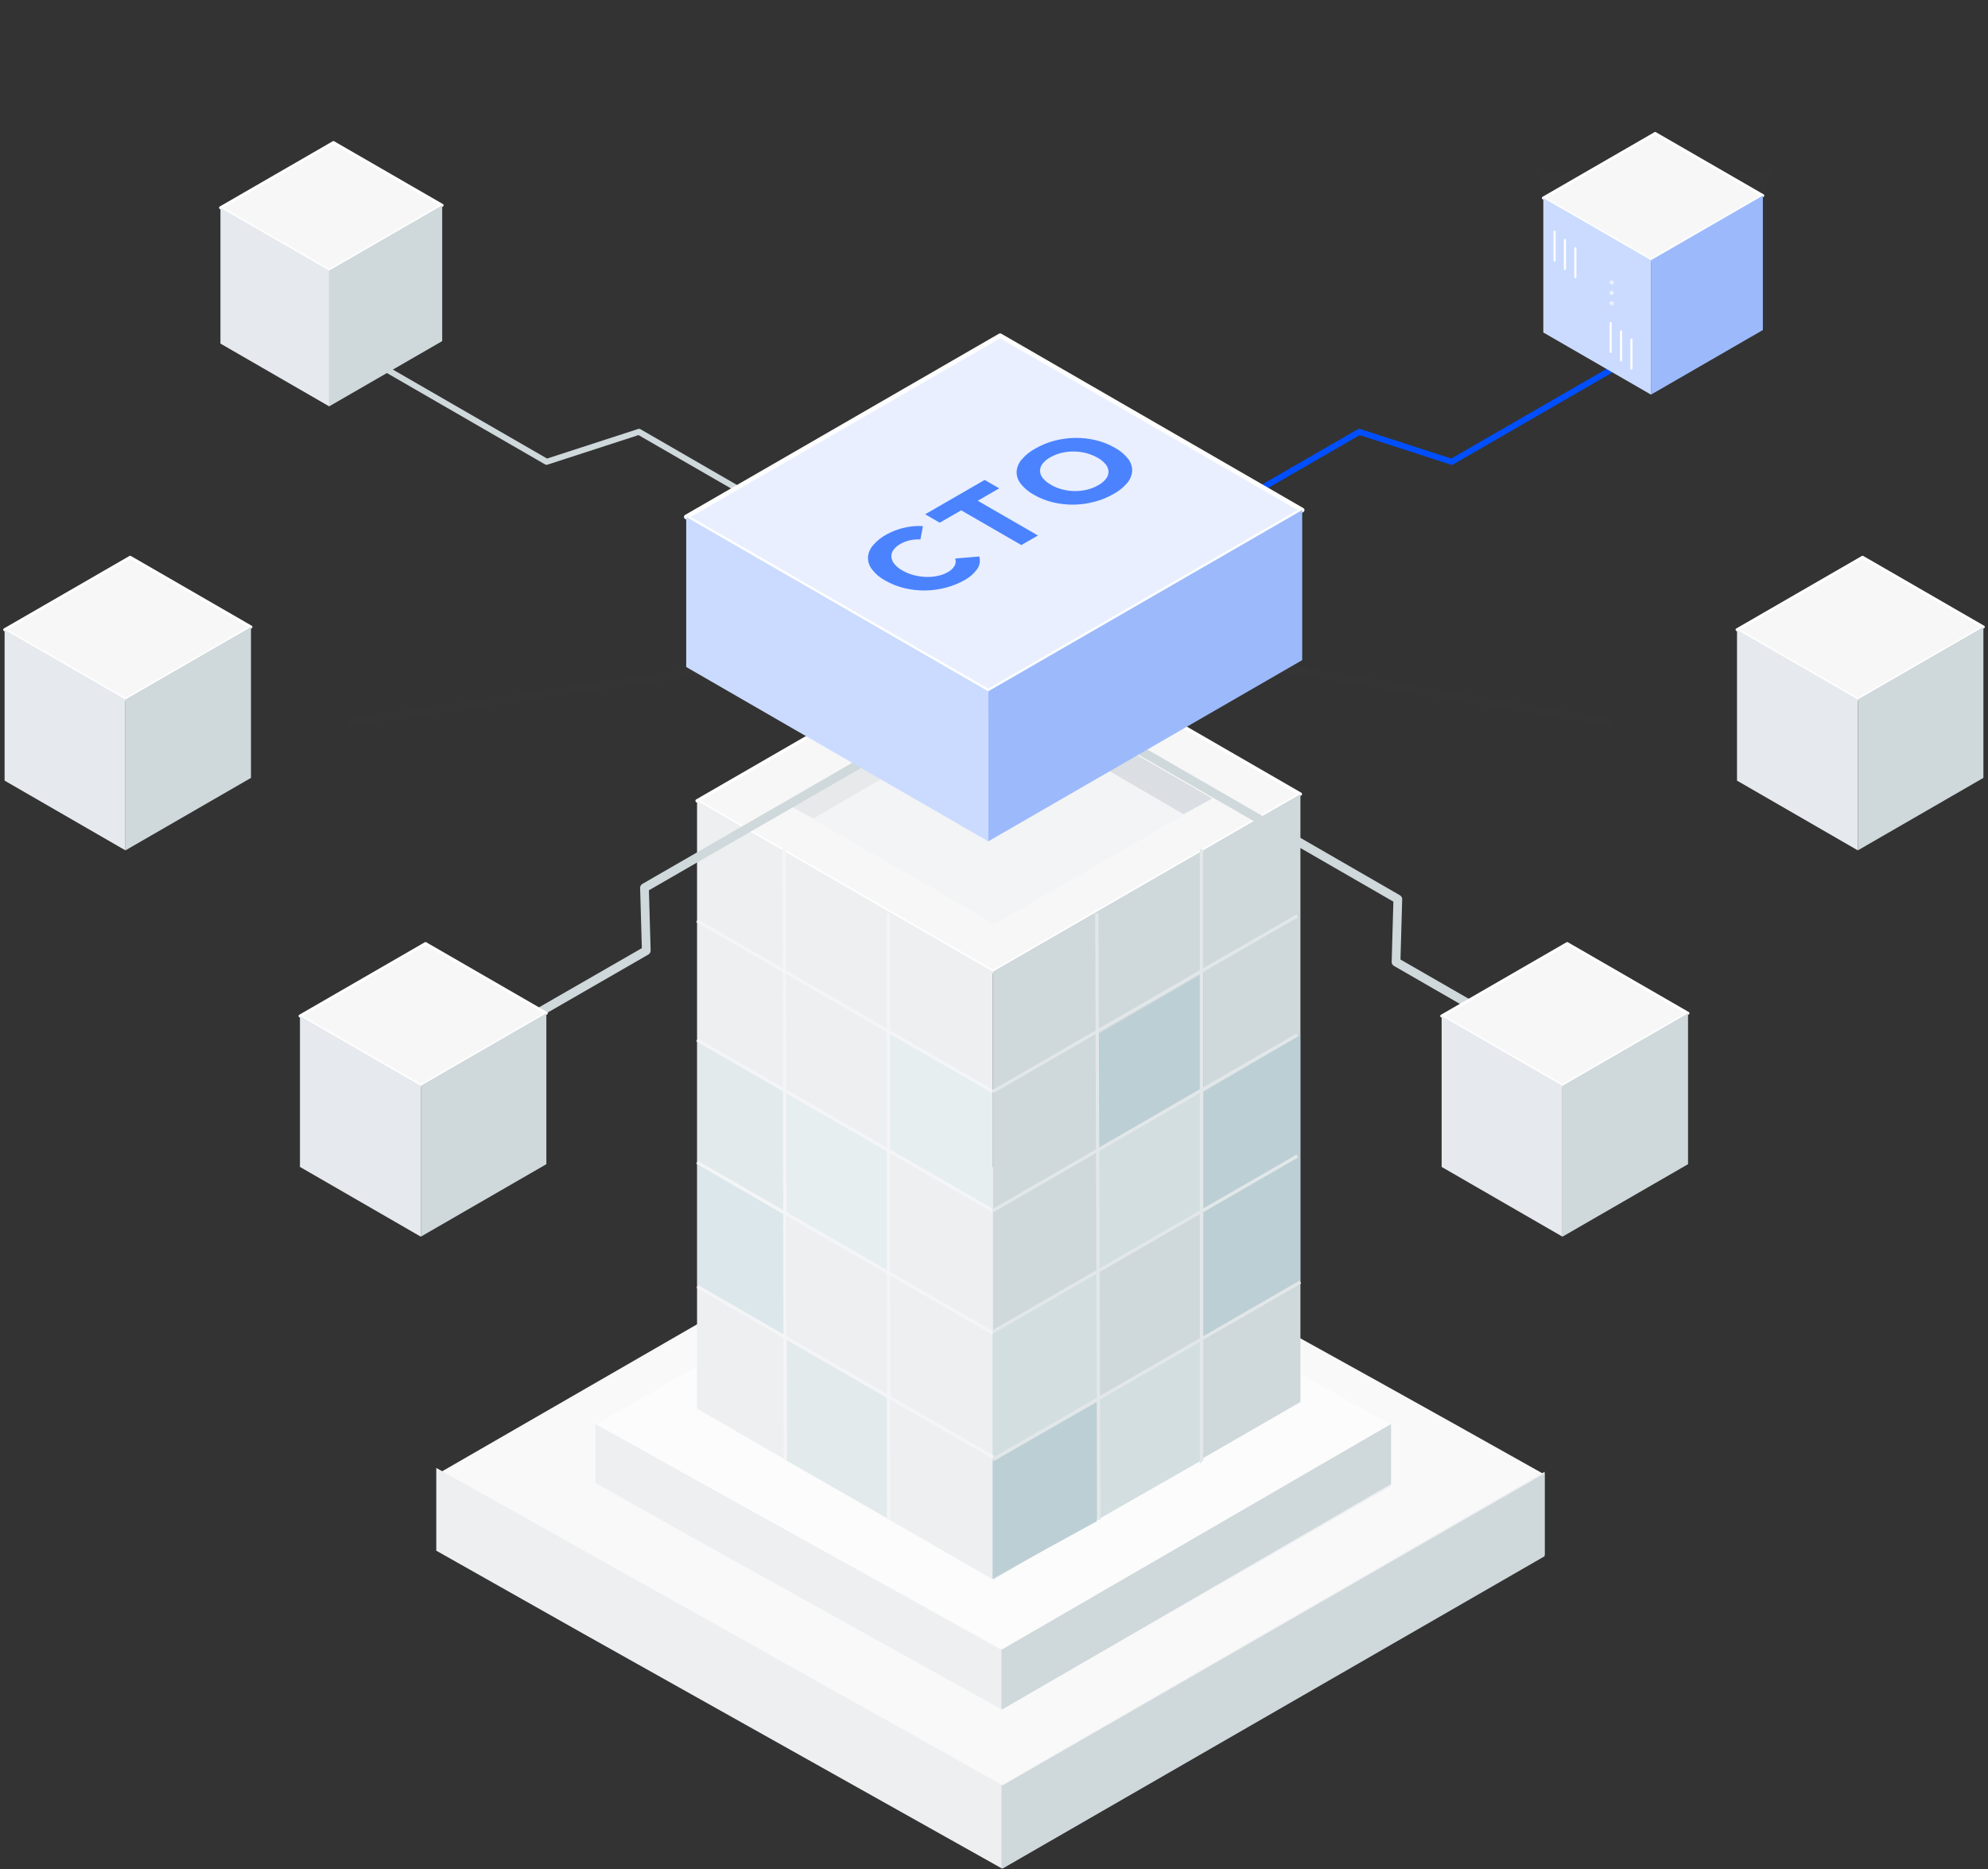 <svg width="350" height="329" viewBox="0 0 350 329" fill="none" xmlns="http://www.w3.org/2000/svg">
<rect x="0" y="0" width="350" height="329" fill="#333333" stroke="none"/>
<path d="M176.404 314.427C128.046 287.467 125.145 286.56 76.81 259.587L172.699 204.305C220.951 231.409 223.698 232.459 271.938 259.563C240.094 277.863 208.249 296.151 176.404 314.427Z" fill="#F9F9F9"/>
<path d="M176.411 314.207L76.81 258.4V272.967L102.524 287.485L176.411 328.917L271.938 273.723V259.084L176.411 314.207Z" fill="#EDEFF1"/>
<path d="M176.507 314.302L176.306 314.194V328.798L176.507 328.917L271.938 273.946V259.366L176.507 314.302Z" fill="#CFD8DB"/>
<path d="M176.319 290.278C141.55 270.877 139.534 270.174 104.824 250.833L173.666 211.067C208.294 230.563 210.216 231.314 244.891 250.809L176.319 290.278Z" fill="#FCFCFC"/>
<path d="M176.313 290.445L104.824 250.673V261.048L123.274 271.401L176.325 300.904L244.891 261.606V251.159L176.313 290.445Z" fill="#EDEFF1"/>
<path d="M176.459 290.342L176.306 290.259V300.82L176.459 300.904L244.891 261.222V250.673L176.459 290.342Z" fill="#CFD8DB"/>
<path d="M174.813 171.039L122.721 140.964L176.856 109.71L228.948 139.781L174.813 171.039Z" fill="#F7F7F7" stroke="white" stroke-width="0.575" stroke-linecap="round" stroke-linejoin="round"/>
<path d="M122.721 140.964V247.968L174.813 278.04V171.039L122.721 140.964Z" fill="#EDEFF1"/>
<path d="M174.813 171.039L228.948 139.781V246.785L174.813 278.04V171.039Z" fill="url(#paint0_linear_1467_25791)"/>
<path d="M175.11 162.658L138.255 141.378L176.559 119.265L213.414 140.545L175.11 162.658Z" fill="#F3F4F5"/>
<path d="M213.414 140.545L176.559 119.265L176.434 124.746L208.371 143.322L213.414 140.545Z" fill="#DBDEE2"/>
<path d="M176.559 119.265L138.255 141.378L143.173 144.087L176.434 124.746L176.559 119.265Z" fill="#E7E9EB"/>
<path fill-rule="evenodd" clip-rule="evenodd" d="M193.103 182.174V202.267L211.885 191.347V171.254L193.103 182.174Z" fill="#BCCFD5"/>
<path fill-rule="evenodd" clip-rule="evenodd" d="M174.757 256.867V277.833L193.103 267.787V246.821L174.757 256.867Z" fill="#BCCFD5"/>
<path fill-rule="evenodd" clip-rule="evenodd" d="M193.103 202.704V223.67L211.885 212.75V191.784L193.103 202.704Z" fill="#D3DEE1"/>
<path fill-rule="evenodd" clip-rule="evenodd" d="M174.757 234.59V257.304L193.103 246.821V224.107L174.757 234.59Z" fill="#D3DEE1"/>
<path fill-rule="evenodd" clip-rule="evenodd" d="M193.54 245.947V267.35L211.885 256.867V235.464L193.54 245.947Z" fill="#D3DEE1"/>
<path fill-rule="evenodd" clip-rule="evenodd" d="M211.885 192.221V213.187L228.92 203.141V182.174L211.885 192.221Z" fill="#BCCFD5"/>
<path fill-rule="evenodd" clip-rule="evenodd" d="M211.885 213.187V235.901L228.92 225.854V203.141L211.885 213.187Z" fill="#BCCFD5"/>
<path fill-rule="evenodd" clip-rule="evenodd" d="M138.066 192.221V213.624L156.412 224.107V202.704L138.066 192.221Z" fill="#E7EEF0"/>
<path fill-rule="evenodd" clip-rule="evenodd" d="M138.066 235.464V256.867L156.412 267.35V245.947L138.066 235.464Z" fill="#E3EAEC"/>
<path fill-rule="evenodd" clip-rule="evenodd" d="M122.778 183.048V204.451L138.503 213.624V192.221L122.778 183.048Z" fill="#E3EAEC"/>
<path fill-rule="evenodd" clip-rule="evenodd" d="M122.778 204.888V226.291L138.503 235.464V214.061L122.778 204.888Z" fill="#DCE7EB"/>
<path fill-rule="evenodd" clip-rule="evenodd" d="M156.412 181.737V202.704L174.757 213.187V192.221L156.412 181.737Z" fill="#E7EEF0"/>
<path d="M156.412 160.771L156.441 267.518" stroke="#F4F5F6" stroke-width="0.575"/>
<path d="M138.066 149.414L138.255 256.965" stroke="#F4F5F6" stroke-width="0.575"/>
<path d="M211.692 149.582L211.522 149.742V257.035L211.692 256.876" stroke="#E2E7E9" stroke-width="0.575"/>
<path d="M193.103 160.771L193.453 267.518" stroke="#E2E7E9" stroke-width="0.575"/>
<path d="M122.721 204.591L174.813 234.667" stroke="#F4F5F6" stroke-width="0.575"/>
<path d="M122.721 183.048L174.813 213.123" stroke="#F4F5F6" stroke-width="0.575"/>
<path d="M122.721 162.081L174.813 192.157" stroke="#F4F5F6" stroke-width="0.575"/>
<path d="M122.765 226.447L174.857 256.522" stroke="#F4F5F6" stroke-width="0.575"/>
<path d="M228.401 203.497L174.784 234.449" stroke="#E2E7E9" stroke-width="0.575"/>
<path d="M228.401 182.174L174.784 213.127" stroke="#E2E7E9" stroke-width="0.575"/>
<path d="M228.401 161.208L174.784 192.16" stroke="#E2E7E9" stroke-width="0.575"/>
<path d="M228.932 225.678L174.813 256.924" stroke="#E2E7E9" stroke-width="0.575"/>
<path opacity="0.4" d="M134.31 116.583L31.31 131.583" stroke="url(#paint1_linear_1467_25791)" stroke-width="1.4"/>
<path opacity="0.4" d="M219.31 116.583L310.31 131.583" stroke="url(#paint2_linear_1467_25791)" stroke-width="1.4"/>
<path d="M270.16 184.166C270.023 184.166 269.888 184.13 269.77 184.062L245.402 170.022C245.157 169.876 245.008 169.61 245.012 169.325L245.314 158.717L196.954 130.829C196.614 130.6 196.51 130.146 196.715 129.792C196.921 129.437 197.366 129.302 197.734 129.482L246.474 157.599C246.72 157.743 246.869 158.01 246.864 158.296L246.562 168.904L270.56 182.71C270.866 182.886 271.016 183.246 270.924 183.587C270.833 183.929 270.523 184.166 270.17 184.166H270.16Z" fill="url(#paint3_linear_1467_25791)"/>
<path d="M89.401 182.166C89.538 182.166 89.673 182.13 89.791 182.062L114.159 168.022C114.404 167.876 114.553 167.61 114.549 167.325L114.247 156.717L162.607 128.829C162.947 128.6 163.051 128.146 162.846 127.792C162.64 127.437 162.195 127.301 161.827 127.482L113.087 155.599C112.841 155.743 112.692 156.01 112.697 156.296L112.999 166.904L89.001 180.71C88.695 180.886 88.545 181.246 88.637 181.587C88.728 181.929 89.038 182.166 89.391 182.166H89.401Z" fill="url(#paint4_linear_1467_25791)"/>
<path d="M203.336 97.308C203.427 97.308 203.516 97.284 203.594 97.24L239.396 76.591L255.418 81.792C255.56 81.839 255.715 81.824 255.844 81.75L284.718 65.076C284.889 64.986 284.997 64.81 285 64.617C285.003 64.423 284.899 64.244 284.73 64.15C284.561 64.055 284.354 64.061 284.191 64.165L255.497 80.718L239.47 75.516C239.328 75.469 239.173 75.485 239.044 75.559L203.068 96.329C202.864 96.45 202.766 96.692 202.829 96.921C202.892 97.15 203.099 97.308 203.336 97.308Z" fill="url(#paint5_linear_1467_25791)"/>
<path d="M148.474 97.308C148.383 97.308 148.294 97.284 148.216 97.24L112.414 76.591L96.392 81.792C96.251 81.839 96.096 81.824 95.966 81.75L67.093 65.076C66.921 64.986 66.813 64.81 66.81 64.617C66.808 64.423 66.911 64.244 67.08 64.15C67.249 64.055 67.456 64.061 67.619 64.165L96.313 80.718L112.34 75.516C112.482 75.469 112.637 75.485 112.766 75.559L148.742 96.329C148.946 96.45 149.044 96.692 148.981 96.921C148.919 97.15 148.711 97.308 148.474 97.308Z" fill="url(#paint6_linear_1467_25791)"/>
<path d="M173.991 121.684L120.81 90.989L176.078 59.083L229.26 89.782L173.991 121.684Z" fill="#E9EFFF" stroke="white" stroke-width="0.797" stroke-linecap="round" stroke-linejoin="round"/>
<path d="M120.81 90.989V117.409L173.991 148.104V121.684L120.81 90.989Z" fill="#CBDBFF"/>
<path d="M173.991 121.684L229.26 89.782V116.202L173.991 148.104V121.684Z" fill="#9CBAFB"/>
<path d="M162.05 94.957C161.428 94.922 160.804 94.973 160.196 95.107C159.588 95.241 159.005 95.469 158.468 95.785C157.989 96.038 157.578 96.402 157.268 96.847C157.026 97.198 156.909 97.621 156.938 98.047C156.99 98.501 157.174 98.931 157.466 99.283C157.86 99.746 158.336 100.132 158.87 100.423C159.494 100.784 160.164 101.059 160.862 101.239C161.56 101.423 162.277 101.528 162.998 101.551C163.693 101.579 164.388 101.52 165.068 101.377C165.701 101.256 166.309 101.031 166.868 100.711C167.369 100.456 167.785 100.062 168.068 99.577C168.281 99.191 168.318 98.732 168.17 98.317L172.406 97.957C172.635 98.728 172.489 99.561 172.01 100.207C171.458 100.972 170.743 101.606 169.916 102.061C168.864 102.663 167.739 103.124 166.568 103.435C165.377 103.752 164.152 103.921 162.92 103.939C161.684 103.961 160.45 103.826 159.248 103.537C158.057 103.255 156.913 102.803 155.852 102.193C154.945 101.712 154.151 101.043 153.524 100.231C153.048 99.629 152.796 98.88 152.81 98.113C152.866 97.335 153.173 96.596 153.686 96.007C154.36 95.221 155.174 94.566 156.086 94.075C156.497 93.849 156.922 93.649 157.358 93.475C157.855 93.276 158.364 93.107 158.882 92.971C159.45 92.822 160.027 92.714 160.61 92.647C161.236 92.581 161.866 92.569 162.494 92.611L162.05 94.957Z" fill="#4B83FF"/>
<path d="M169.22 89.833L165.446 92.011L162.878 90.529L173.354 84.481L175.916 85.963L172.142 88.147L182.738 94.261L179.81 95.947L169.22 89.833Z" fill="#4B83FF"/>
<path d="M182.012 87.085C181.106 86.6 180.311 85.932 179.678 85.123C179.209 84.518 178.963 83.77 178.982 83.005C179.044 82.227 179.353 81.489 179.864 80.899C180.535 80.11 181.349 79.454 182.264 78.967C183.306 78.364 184.424 77.902 185.588 77.593C186.779 77.276 188.004 77.105 189.236 77.083C190.472 77.064 191.705 77.199 192.908 77.485C194.1 77.767 195.244 78.222 196.304 78.835C197.209 79.316 198.002 79.983 198.632 80.791C199.1 81.398 199.346 82.148 199.328 82.915C199.266 83.692 198.959 84.429 198.452 85.021C197.779 85.808 196.965 86.463 196.052 86.953C195.004 87.556 193.88 88.016 192.71 88.321C191.52 88.643 190.295 88.814 189.062 88.831C187.826 88.851 186.592 88.716 185.39 88.429C184.205 88.147 183.067 87.694 182.012 87.085ZM185.012 85.333C185.638 85.695 186.31 85.969 187.01 86.149C187.718 86.334 188.445 86.433 189.176 86.443C189.911 86.451 190.644 86.37 191.36 86.203C192.065 86.035 192.742 85.766 193.37 85.405C193.905 85.121 194.374 84.726 194.744 84.247C195.025 83.888 195.173 83.443 195.164 82.987C195.134 82.526 194.957 82.087 194.66 81.733C194.265 81.265 193.787 80.875 193.25 80.581C192.625 80.227 191.958 79.955 191.264 79.771C189.836 79.397 188.339 79.379 186.902 79.717C186.197 79.881 185.52 80.148 184.892 80.509C184.356 80.795 183.888 81.192 183.518 81.673C183.24 82.034 183.092 82.478 183.098 82.933C183.132 83.397 183.313 83.838 183.614 84.193C184.015 84.658 184.499 85.045 185.042 85.333H185.012Z" fill="#4B83FF"/>
<path d="M275.083 191.123L253.81 178.845L275.917 166.083L297.19 178.363L275.083 191.123Z" fill="#F7F7F7" stroke="white" stroke-width="0.5" stroke-linecap="round" stroke-linejoin="round"/>
<path d="M253.81 178.845V205.413L275.083 217.691V191.123L253.81 178.845Z" fill="#E6E9ED"/>
<path d="M275.083 191.123L297.19 178.363V204.931L275.083 217.691V191.123Z" fill="url(#paint7_linear_1467_25791)"/>
<path d="M57.955 47.619L38.81 36.569L58.707 25.083L77.852 36.135L57.955 47.619Z" fill="#F7F7F7" stroke="white" stroke-width="0.5" stroke-linecap="round" stroke-linejoin="round"/>
<path d="M38.81 36.569V60.48L57.955 71.531V47.619L38.81 36.569Z" fill="#E6E9ED"/>
<path d="M57.955 47.619L77.852 36.135V60.046L57.955 71.531V47.619Z" fill="url(#paint8_linear_1467_25791)"/>
<path d="M327.083 123.123L305.81 110.845L327.917 98.083L349.19 110.363L327.083 123.123Z" fill="#F7F7F7" stroke="white" stroke-width="0.5" stroke-linecap="round" stroke-linejoin="round"/>
<path d="M305.81 110.845V137.413L327.083 149.691V123.123L305.81 110.845Z" fill="#E6E9ED"/>
<path d="M327.083 123.123L349.19 110.363V136.931L327.083 149.691V123.123Z" fill="url(#paint9_linear_1467_25791)"/>
<path d="M22.083 123.123L0.81 110.845L22.917 98.083L44.19 110.363L22.083 123.123Z" fill="#F7F7F7" stroke="white" stroke-width="0.5" stroke-linecap="round" stroke-linejoin="round"/>
<path d="M0.81 110.845V137.413L22.083 149.691V123.123L0.81 110.845Z" fill="#E6E9ED"/>
<path d="M22.083 123.123L44.19 110.363V136.931L22.083 149.691V123.123Z" fill="url(#paint10_linear_1467_25791)"/>
<path d="M290.664 45.794L271.71 34.854L291.408 23.483L310.362 34.424L290.664 45.794Z" fill="#F7F7F7" stroke="white" stroke-width="0.5" stroke-linecap="round" stroke-linejoin="round"/>
<path d="M271.71 34.854V58.526L290.664 69.466V45.794L271.71 34.854Z" fill="#CBDBFF"/>
<path d="M290.664 45.794L310.362 34.424V58.096L290.664 69.466V45.794Z" fill="#9CBAFB"/>
<path d="M273.693 46.068C273.592 46.068 273.51 45.967 273.51 45.842V40.809C273.51 40.684 273.592 40.583 273.693 40.583C273.794 40.583 273.876 40.684 273.876 40.809V45.842C273.876 45.967 273.794 46.068 273.693 46.068Z" fill="white"/>
<path d="M275.521 47.531C275.42 47.531 275.338 47.43 275.338 47.305V42.272C275.338 42.147 275.42 42.046 275.521 42.046C275.622 42.046 275.704 42.147 275.704 42.272V47.305C275.704 47.43 275.622 47.531 275.521 47.531Z" fill="white"/>
<path d="M277.35 48.994C277.249 48.994 277.167 48.893 277.167 48.768V43.735C277.167 43.61 277.249 43.508 277.35 43.508C277.451 43.508 277.533 43.61 277.533 43.735V48.768C277.533 48.893 277.451 48.994 277.35 48.994Z" fill="white"/>
<path d="M283.566 62.158C283.465 62.158 283.384 62.057 283.384 61.932V56.899C283.384 56.774 283.465 56.673 283.566 56.673C283.667 56.673 283.749 56.774 283.749 56.899V61.932C283.749 62.057 283.667 62.158 283.566 62.158Z" fill="white"/>
<path d="M285.395 63.621C285.294 63.621 285.212 63.52 285.212 63.396V58.361C285.212 58.237 285.294 58.136 285.395 58.136C285.496 58.136 285.578 58.237 285.578 58.361V63.396C285.578 63.52 285.496 63.621 285.395 63.621Z" fill="white"/>
<path d="M287.223 65.084C287.122 65.084 287.04 64.983 287.04 64.858V59.825C287.04 59.7 287.122 59.599 287.223 59.599C287.324 59.599 287.406 59.7 287.406 59.825V64.858C287.406 64.983 287.324 65.084 287.223 65.084Z" fill="white"/>
<path opacity="0.6" d="M283.384 53.351V53.414C283.384 53.533 283.453 53.644 283.565 53.704C283.679 53.763 283.818 53.762 283.931 53.703C284.044 53.643 284.114 53.533 284.115 53.414V53.351C284.114 53.231 284.044 53.121 283.931 53.06C283.818 53.001 283.679 53.002 283.566 53.061C283.453 53.121 283.384 53.231 283.384 53.351Z" fill="white"/>
<path opacity="0.6" d="M283.384 51.521V51.584C283.383 51.703 283.452 51.814 283.565 51.874C283.679 51.934 283.819 51.934 283.932 51.875C284.046 51.815 284.115 51.704 284.115 51.584V51.521C284.115 51.402 284.044 51.292 283.931 51.234C283.818 51.173 283.679 51.173 283.566 51.232C283.453 51.292 283.383 51.402 283.384 51.521Z" fill="white"/>
<path opacity="0.6" d="M283.384 49.693V49.756C283.383 49.875 283.452 49.986 283.565 50.045C283.679 50.106 283.819 50.106 283.932 50.046C284.046 49.986 284.115 49.876 284.115 49.756V49.693C284.115 49.574 284.044 49.464 283.931 49.405C283.818 49.345 283.679 49.344 283.566 49.404C283.453 49.463 283.383 49.574 283.384 49.693Z" fill="white"/>
<path opacity="0.3" d="M271.71 34.733L290.61 45.533L310.86 33.833L318.994 0.41L261.81 0.083L271.71 34.733Z" fill="url(#paint11_linear_1467_25791)"/>
<path opacity="0.3" d="M290.61 45.533V15.833L317.977 2.783L310.86 33.833L290.61 45.533Z" fill="url(#paint12_linear_1467_25791)"/>
<path d="M74.083 191.123L52.81 178.845L74.917 166.083L96.19 178.363L74.083 191.123Z" fill="#F7F7F7" stroke="white" stroke-width="0.5" stroke-linecap="round" stroke-linejoin="round"/>
<path d="M52.81 178.845V205.413L74.083 217.691V191.123L52.81 178.845Z" fill="#E6E9ED"/>
<path d="M74.083 191.123L96.19 178.363V204.931L74.083 217.691V191.123Z" fill="url(#paint13_linear_1467_25791)"/>
<defs>
<linearGradient id="paint0_linear_1467_25791" x1="2197.76" y1="3550.48" x2="6446.38" y2="6886.72" gradientUnits="userSpaceOnUse">
<stop stop-color="#CFD8DB"/>
<stop offset="1" stop-color="#CFD8DB"/>
</linearGradient>
<linearGradient id="paint1_linear_1467_25791" x1="6197.83" y1="116.583" x2="31.31" y2="116.583" gradientUnits="userSpaceOnUse">
<stop stop-color="#CFD8DB"/>
<stop offset="1" stop-color="white" stop-opacity="0"/>
</linearGradient>
<linearGradient id="paint2_linear_1467_25791" x1="-5137.78" y1="116.583" x2="310.31" y2="116.583" gradientUnits="userSpaceOnUse">
<stop stop-color="#CFD8DB"/>
<stop offset="1" stop-color="white" stop-opacity="0"/>
</linearGradient>
<linearGradient id="paint3_linear_1467_25791" x1="879.186" y1="2305.75" x2="8058.18" y2="7120.31" gradientUnits="userSpaceOnUse">
<stop stop-color="#CFD8DB"/>
<stop offset="1" stop-color="white" stop-opacity="0"/>
</linearGradient>
<linearGradient id="paint4_linear_1467_25791" x1="164.428" y1="2864.35" x2="-9528.72" y2="7039.47" gradientUnits="userSpaceOnUse">
<stop stop-color="#CFD8DB"/>
<stop offset="1" stop-color="white" stop-opacity="0"/>
</linearGradient>
<linearGradient id="paint5_linear_1467_25791" x1="202.799" y1="1726.04" x2="8422" y2="1726.04" gradientUnits="userSpaceOnUse">
<stop offset="0.03" stop-color="#004FFF"/>
<stop offset="0.14" stop-color="#0452FF" stop-opacity="0.98"/>
<stop offset="0.26" stop-color="#115BFF" stop-opacity="0.93"/>
<stop offset="0.38" stop-color="#276AFF" stop-opacity="0.85"/>
<stop offset="0.51" stop-color="#457FFF" stop-opacity="0.73"/>
<stop offset="0.64" stop-color="#6C9AFF" stop-opacity="0.57"/>
<stop offset="0.78" stop-color="#9CBBFF" stop-opacity="0.39"/>
<stop offset="0.91" stop-color="#D4E1FF" stop-opacity="0.17"/>
<stop offset="1" stop-color="white" stop-opacity="0"/>
</linearGradient>
<linearGradient id="paint6_linear_1467_25791" x1="-410.889" y1="1911.18" x2="-10136.8" y2="88.193" gradientUnits="userSpaceOnUse">
<stop stop-color="#CFD8DB"/>
<stop offset="1" stop-color="white" stop-opacity="0"/>
</linearGradient>
<linearGradient id="paint7_linear_1467_25791" x1="275.083" y1="2144.88" x2="2485.82" y2="2144.88" gradientUnits="userSpaceOnUse">
<stop stop-color="#CFD8DB"/>
<stop offset="1" stop-color="#CFD8DB"/>
</linearGradient>
<linearGradient id="paint8_linear_1467_25791" x1="57.955" y1="1806" x2="2047.62" y2="1806" gradientUnits="userSpaceOnUse">
<stop stop-color="#CFD8DB"/>
<stop offset="1" stop-color="#CFD8DB"/>
</linearGradient>
<linearGradient id="paint9_linear_1467_25791" x1="327.083" y1="2076.88" x2="2537.82" y2="2076.88" gradientUnits="userSpaceOnUse">
<stop stop-color="#CFD8DB"/>
<stop offset="1" stop-color="#CFD8DB"/>
</linearGradient>
<linearGradient id="paint10_linear_1467_25791" x1="22.083" y1="2076.88" x2="2232.82" y2="2076.88" gradientUnits="userSpaceOnUse">
<stop stop-color="#CFD8DB"/>
<stop offset="1" stop-color="#CFD8DB"/>
</linearGradient>
<linearGradient id="paint11_linear_1467_25791" x1="3120.99" y1="4545.08" x2="3120.99" y2="0.083" gradientUnits="userSpaceOnUse">
<stop stop-color="#004FFF"/>
<stop offset="1" stop-color="white" stop-opacity="0"/>
</linearGradient>
<linearGradient id="paint12_linear_1467_25791" x1="1659.06" y1="4277.78" x2="1659.06" y2="1091.84" gradientUnits="userSpaceOnUse">
<stop stop-color="#004FFF"/>
<stop offset="1" stop-color="white" stop-opacity="0"/>
</linearGradient>
<linearGradient id="paint13_linear_1467_25791" x1="74.083" y1="2144.88" x2="2284.82" y2="2144.88" gradientUnits="userSpaceOnUse">
<stop stop-color="#CFD8DB"/>
<stop offset="1" stop-color="#CFD8DB"/>
</linearGradient>
</defs>
</svg>
